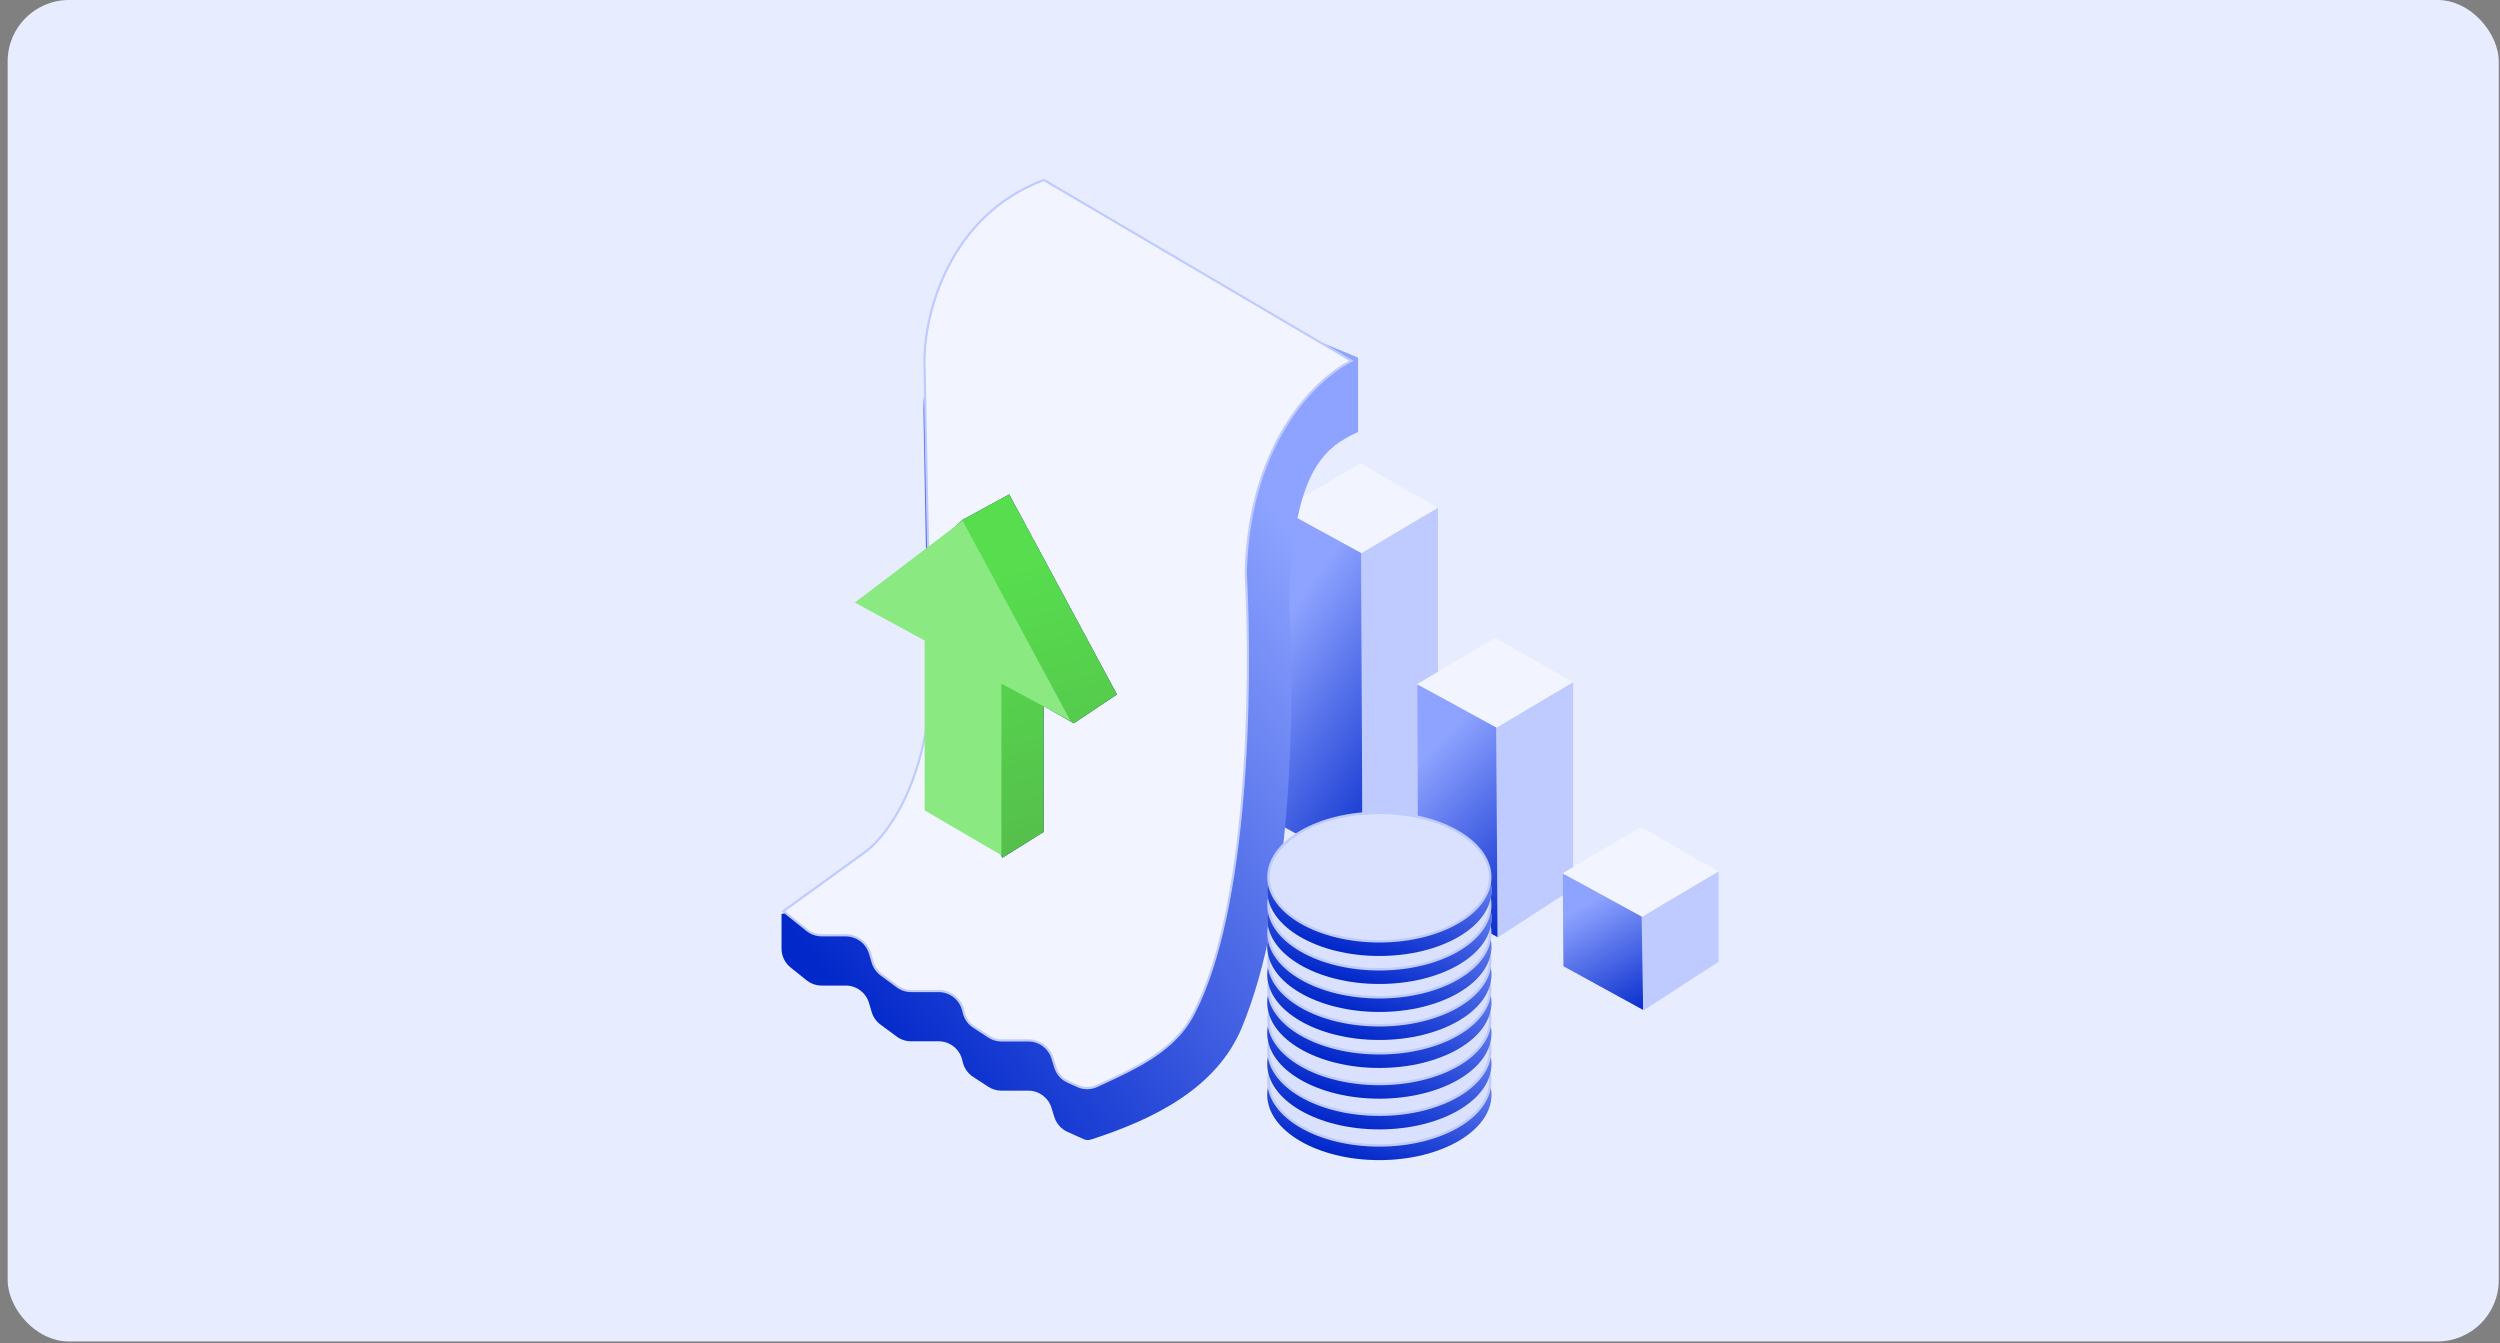<svg width="281" height="151" viewBox="0 0 281 151" fill="none" xmlns="http://www.w3.org/2000/svg">
<rect x="0" y="0" width="281" height="151" fill="#808080" stroke="none"/>
<rect x="0.86" width="280" height="150.78" rx="6.892" fill="#E8ECFF"/>
<path d="M144.193 92.886L144.113 57.31L153.164 61.866V97.808L144.193 92.886Z" fill="#DAE1FF"/>
<path d="M144.193 92.886L144.113 57.31L153.164 61.866V97.808L144.193 92.886Z" fill="url(#paint0_linear_1134_755)"/>
<path d="M161.63 57.071L152.979 62.123L153.152 97.838L161.63 92.335V57.071Z" fill="#BFCBFF"/>
<path d="M152.884 52.072L161.598 57.063L153.029 62.175L144.091 57.285L152.884 52.072Z" fill="#F2F5FF"/>
<path d="M159.377 100.425L159.297 76.923L168.348 81.478V105.347L159.377 100.425Z" fill="#DAE1FF"/>
<path d="M159.377 100.425L159.297 76.923L168.348 81.478V105.347L159.377 100.425Z" fill="url(#paint1_linear_1134_755)"/>
<path d="M176.814 76.685L168.163 81.737L168.336 105.38L176.814 99.876V76.685Z" fill="#BFCBFF"/>
<path d="M168.07 71.686L176.783 76.677L168.215 81.789L159.277 76.899L168.07 71.686Z" fill="#F2F5FF"/>
<path d="M175.731 108.604L175.651 98.185L184.702 102.74V113.526L175.731 108.604Z" fill="#DAE1FF"/>
<path d="M175.731 108.604L175.651 98.185L184.702 102.74V113.526L175.731 108.604Z" fill="url(#paint2_linear_1134_755)"/>
<path d="M193.169 97.947L184.518 102.999L184.691 113.602L193.169 108.098V97.947Z" fill="#BFCBFF"/>
<path d="M184.426 92.948L193.139 97.939L184.571 103.05L175.633 98.16L184.426 92.948Z" fill="#F2F5FF"/>
<path d="M144.914 67.909C145.251 53.045 148.777 50.313 152.648 48.554V40.199L117.347 25.614C106.45 29.667 103.765 40.955 103.785 46.093C103.879 51.905 104.155 66.745 104.496 79.611C104.838 92.476 99.705 99.393 97.096 101.243L87.845 102.725V106.623C87.845 107.45 88.221 108.232 88.867 108.749L90.657 110.181C91.14 110.568 91.74 110.778 92.358 110.778H95.063C96.269 110.778 97.331 111.571 97.673 112.727L97.975 113.746C98.143 114.314 98.492 114.811 98.967 115.163L100.786 116.507C101.254 116.853 101.822 117.04 102.404 117.04H105.501C106.75 117.04 107.839 117.89 108.142 119.102L108.221 119.419C108.388 120.085 108.8 120.664 109.376 121.039L111.076 122.148C111.518 122.437 112.035 122.59 112.563 122.59H115.583C116.776 122.59 117.83 123.367 118.183 124.506L118.506 125.547C118.737 126.291 119.276 126.901 119.987 127.222L121.797 128.038C122.058 128.156 122.354 128.173 122.627 128.085C129.694 125.801 136.75 122.33 139.595 115.47C145.207 101.935 145.569 79.92 144.914 67.909Z" fill="url(#paint3_linear_1134_755)"/>
<path d="M151.917 40.557C147.999 42.469 140.597 49.552 140.045 63.73L140.024 64.423V64.432C140.38 70.966 140.436 80.554 139.618 89.945C138.826 99.048 137.214 107.947 134.274 113.707L133.985 114.253C132.232 117.469 128.993 119.364 125.63 120.973L124.186 121.648L123.278 122.066C122.638 122.36 121.907 122.381 121.254 122.127L121.124 122.073L120.038 121.583C119.445 121.315 118.977 120.836 118.722 120.245L118.626 119.985L118.303 118.944C117.933 117.753 116.831 116.941 115.583 116.941H112.564C112.123 116.941 111.69 116.828 111.306 116.616L111.144 116.519L109.444 115.41C108.964 115.096 108.603 114.635 108.413 114.098L108.343 113.864L108.264 113.547C107.947 112.28 106.808 111.39 105.501 111.39H102.405C101.918 111.39 101.443 111.254 101.033 110.999L100.861 110.881L99.041 109.538C98.644 109.244 98.341 108.844 98.163 108.386L98.095 108.186L97.793 107.167C97.435 105.958 96.324 105.128 95.063 105.128H92.359C91.843 105.128 91.34 104.974 90.913 104.689L90.736 104.559L88.051 102.412L97.168 95.82C99.819 93.94 104.964 86.979 104.621 74.082C104.28 61.219 104.004 46.381 103.909 40.568L103.916 40.072C103.989 37.507 104.689 33.683 106.583 29.979C108.596 26.043 111.955 22.245 117.335 20.227L151.917 40.557Z" fill="#F2F5FF" stroke="#BFCBFF" stroke-width="0.25"/>
<path d="M125.546 78.053L120.7 81.299L117.307 79.361V93.511L112.655 96.419L109.166 88.133V69.04L101.315 64.775L108.197 58.425L113.431 55.567L125.546 78.053Z" fill="#0F2170"/>
<path d="M125.546 78.053L120.7 81.299L117.307 79.361V93.511L112.655 96.419L109.166 88.133V69.04L101.315 64.775L108.197 58.425L113.431 55.567L125.546 78.053Z" fill="url(#paint4_linear_1134_755)"/>
<path d="M112.558 76.841V96.129L103.932 91.088V71.995L96.081 67.73L108.196 58.523L120.311 81.009L112.558 76.841Z" fill="#8AE980"/>
<ellipse cx="155.039" cy="123.04" rx="12.602" ry="7.356" fill="#D9D9D9"/>
<ellipse cx="155.039" cy="123.04" rx="12.602" ry="7.356" fill="url(#paint5_linear_1134_755)"/>
<path d="M155.039 114.31C158.498 114.31 161.624 115.129 163.879 116.445C166.138 117.764 167.5 119.565 167.5 121.527C167.5 123.488 166.138 125.289 163.879 126.608C161.624 127.924 158.498 128.743 155.039 128.743C151.579 128.743 148.454 127.924 146.199 126.608C143.94 125.289 142.577 123.488 142.577 121.527C142.577 119.565 143.94 117.764 146.199 116.445C148.454 115.129 151.579 114.31 155.039 114.31Z" fill="#DAE1FF" stroke="#BFCBFF" stroke-width="0.279"/>
<ellipse cx="155.039" cy="119.587" rx="12.602" ry="7.356" fill="#D9D9D9"/>
<ellipse cx="155.039" cy="119.587" rx="12.602" ry="7.356" fill="url(#paint6_linear_1134_755)"/>
<path d="M155.039 110.857C158.498 110.857 161.624 111.676 163.879 112.993C166.138 114.311 167.5 116.113 167.5 118.074C167.5 120.035 166.138 121.836 163.879 123.155C161.624 124.472 158.498 125.291 155.039 125.291C151.579 125.291 148.454 124.471 146.199 123.155C143.94 121.836 142.577 120.035 142.577 118.074C142.577 116.113 143.94 114.311 146.199 112.993C148.454 111.676 151.579 110.857 155.039 110.857Z" fill="#DAE1FF" stroke="#BFCBFF" stroke-width="0.279"/>
<ellipse cx="155.039" cy="116.134" rx="12.602" ry="7.356" fill="#D9D9D9"/>
<ellipse cx="155.039" cy="116.134" rx="12.602" ry="7.356" fill="url(#paint7_linear_1134_755)"/>
<path d="M155.039 107.404C158.498 107.404 161.624 108.223 163.879 109.54C166.138 110.858 167.5 112.66 167.5 114.621C167.5 116.582 166.138 118.383 163.879 119.702C161.624 121.018 158.498 121.837 155.039 121.837C151.579 121.837 148.454 121.018 146.199 119.702C143.94 118.383 142.577 116.582 142.577 114.621C142.577 112.659 143.94 110.858 146.199 109.54C148.454 108.223 151.579 107.404 155.039 107.404Z" fill="#DAE1FF" stroke="#BFCBFF" stroke-width="0.279"/>
<ellipse cx="155.039" cy="112.681" rx="12.602" ry="7.356" fill="#D9D9D9"/>
<ellipse cx="155.039" cy="112.681" rx="12.602" ry="7.356" fill="url(#paint8_linear_1134_755)"/>
<path d="M155.039 103.951C158.498 103.951 161.624 104.77 163.879 106.087C166.138 107.406 167.5 109.207 167.5 111.168C167.5 113.129 166.138 114.93 163.879 116.249C161.624 117.566 158.498 118.385 155.039 118.385C151.579 118.385 148.454 117.566 146.199 116.249C143.94 114.93 142.577 113.129 142.577 111.168C142.577 109.207 143.94 107.406 146.199 106.087C148.454 104.77 151.579 103.951 155.039 103.951Z" fill="#DAE1FF" stroke="#BFCBFF" stroke-width="0.279"/>
<ellipse cx="155.039" cy="109.535" rx="12.602" ry="7.356" fill="#D9D9D9"/>
<ellipse cx="155.039" cy="109.535" rx="12.602" ry="7.356" fill="url(#paint9_linear_1134_755)"/>
<path d="M155.039 100.805C158.498 100.805 161.624 101.624 163.879 102.94C166.138 104.259 167.5 106.06 167.5 108.021C167.5 109.982 166.138 111.784 163.879 113.102C161.624 114.419 158.498 115.238 155.039 115.238C151.579 115.238 148.454 114.419 146.199 113.102C143.94 111.784 142.577 109.983 142.577 108.021C142.577 106.06 143.94 104.259 146.199 102.94C148.454 101.624 151.579 100.805 155.039 100.805Z" fill="#DAE1FF" stroke="#BFCBFF" stroke-width="0.279"/>
<ellipse cx="155.039" cy="106.387" rx="12.602" ry="7.356" fill="#D9D9D9"/>
<ellipse cx="155.039" cy="106.387" rx="12.602" ry="7.356" fill="url(#paint10_linear_1134_755)"/>
<path d="M155.039 97.657C158.498 97.657 161.624 98.476 163.879 99.793C166.138 101.112 167.5 102.913 167.5 104.874C167.5 106.835 166.138 108.636 163.879 109.955C161.624 111.272 158.498 112.091 155.039 112.091C151.579 112.091 148.454 111.272 146.199 109.955C143.94 108.636 142.577 106.835 142.577 104.874C142.577 102.913 143.94 101.112 146.199 99.793C148.454 98.476 151.579 97.657 155.039 97.657Z" fill="#DAE1FF" stroke="#BFCBFF" stroke-width="0.279"/>
<ellipse cx="155.039" cy="103.241" rx="12.602" ry="7.356" fill="#D9D9D9"/>
<ellipse cx="155.039" cy="103.241" rx="12.602" ry="7.356" fill="url(#paint11_linear_1134_755)"/>
<path d="M155.039 94.51C158.498 94.51 161.624 95.329 163.879 96.646C166.138 97.965 167.5 99.766 167.5 101.727C167.5 103.688 166.138 105.49 163.879 106.808C161.624 108.125 158.498 108.944 155.039 108.944C151.579 108.944 148.454 108.125 146.199 106.808C143.94 105.49 142.577 103.688 142.577 101.727C142.577 99.766 143.94 97.965 146.199 96.646C148.454 95.33 151.579 94.51 155.039 94.51Z" fill="#DAE1FF" stroke="#BFCBFF" stroke-width="0.279"/>
<ellipse cx="155.039" cy="100.094" rx="12.602" ry="7.356" fill="#D9D9D9"/>
<ellipse cx="155.039" cy="100.094" rx="12.602" ry="7.356" fill="url(#paint12_linear_1134_755)"/>
<path d="M155.039 91.364C158.498 91.364 161.624 92.183 163.879 93.5C166.138 94.818 167.501 96.62 167.501 98.581C167.501 100.542 166.138 102.343 163.879 103.662C161.624 104.979 158.498 105.798 155.039 105.798C151.579 105.798 148.454 104.978 146.199 103.662C143.94 102.343 142.577 100.542 142.577 98.581C142.577 96.62 143.94 94.818 146.199 93.5C148.454 92.183 151.579 91.364 155.039 91.364Z" fill="#DAE1FF" stroke="#BFCBFF" stroke-width="0.279"/>
<defs>
<linearGradient id="paint0_linear_1134_755" x1="146.088" y1="67.33" x2="166.033" y2="81.161" gradientUnits="userSpaceOnUse">
<stop stop-color="#8EA3FF"/>
<stop offset="1" stop-color="#0228CA"/>
</linearGradient>
<linearGradient id="paint1_linear_1134_755" x1="161.272" y1="83.955" x2="176.218" y2="98.723" gradientUnits="userSpaceOnUse">
<stop stop-color="#8EA3FF"/>
<stop offset="1" stop-color="#0228CA"/>
</linearGradient>
<linearGradient id="paint2_linear_1134_755" x1="177.626" y1="101.98" x2="184.414" y2="114.407" gradientUnits="userSpaceOnUse">
<stop stop-color="#8EA3FF"/>
<stop offset="1" stop-color="#0228CA"/>
</linearGradient>
<linearGradient id="paint3_linear_1134_755" x1="138.471" y1="51" x2="81.361" y2="94.753" gradientUnits="userSpaceOnUse">
<stop stop-color="#8DA3FF"/>
<stop offset="1" stop-color="#0228CA"/>
</linearGradient>
<linearGradient id="paint4_linear_1134_755" x1="107.1" y1="66.082" x2="118.624" y2="105.247" gradientUnits="userSpaceOnUse">
<stop stop-color="#57DD4E"/>
<stop offset="1" stop-color="#54B54B"/>
</linearGradient>
<linearGradient id="paint5_linear_1134_755" x1="166.603" y1="116.885" x2="162.245" y2="132.885" gradientUnits="userSpaceOnUse">
<stop stop-color="#8EA3FF"/>
<stop offset="1" stop-color="#0228CA"/>
</linearGradient>
<linearGradient id="paint6_linear_1134_755" x1="166.603" y1="113.433" x2="162.245" y2="129.433" gradientUnits="userSpaceOnUse">
<stop stop-color="#8EA3FF"/>
<stop offset="1" stop-color="#0228CA"/>
</linearGradient>
<linearGradient id="paint7_linear_1134_755" x1="166.603" y1="109.98" x2="162.245" y2="125.98" gradientUnits="userSpaceOnUse">
<stop stop-color="#8EA3FF"/>
<stop offset="1" stop-color="#0228CA"/>
</linearGradient>
<linearGradient id="paint8_linear_1134_755" x1="166.603" y1="106.527" x2="162.245" y2="122.527" gradientUnits="userSpaceOnUse">
<stop stop-color="#8EA3FF"/>
<stop offset="1" stop-color="#0228CA"/>
</linearGradient>
<linearGradient id="paint9_linear_1134_755" x1="166.603" y1="103.38" x2="162.245" y2="119.38" gradientUnits="userSpaceOnUse">
<stop stop-color="#8EA3FF"/>
<stop offset="1" stop-color="#0228CA"/>
</linearGradient>
<linearGradient id="paint10_linear_1134_755" x1="166.603" y1="100.233" x2="162.245" y2="116.233" gradientUnits="userSpaceOnUse">
<stop stop-color="#8EA3FF"/>
<stop offset="1" stop-color="#0228CA"/>
</linearGradient>
<linearGradient id="paint11_linear_1134_755" x1="166.603" y1="97.086" x2="162.245" y2="113.086" gradientUnits="userSpaceOnUse">
<stop stop-color="#8EA3FF"/>
<stop offset="1" stop-color="#0228CA"/>
</linearGradient>
<linearGradient id="paint12_linear_1134_755" x1="166.603" y1="93.939" x2="162.246" y2="109.939" gradientUnits="userSpaceOnUse">
<stop stop-color="#8EA3FF"/>
<stop offset="1" stop-color="#0228CA"/>
</linearGradient>
</defs>
</svg>
